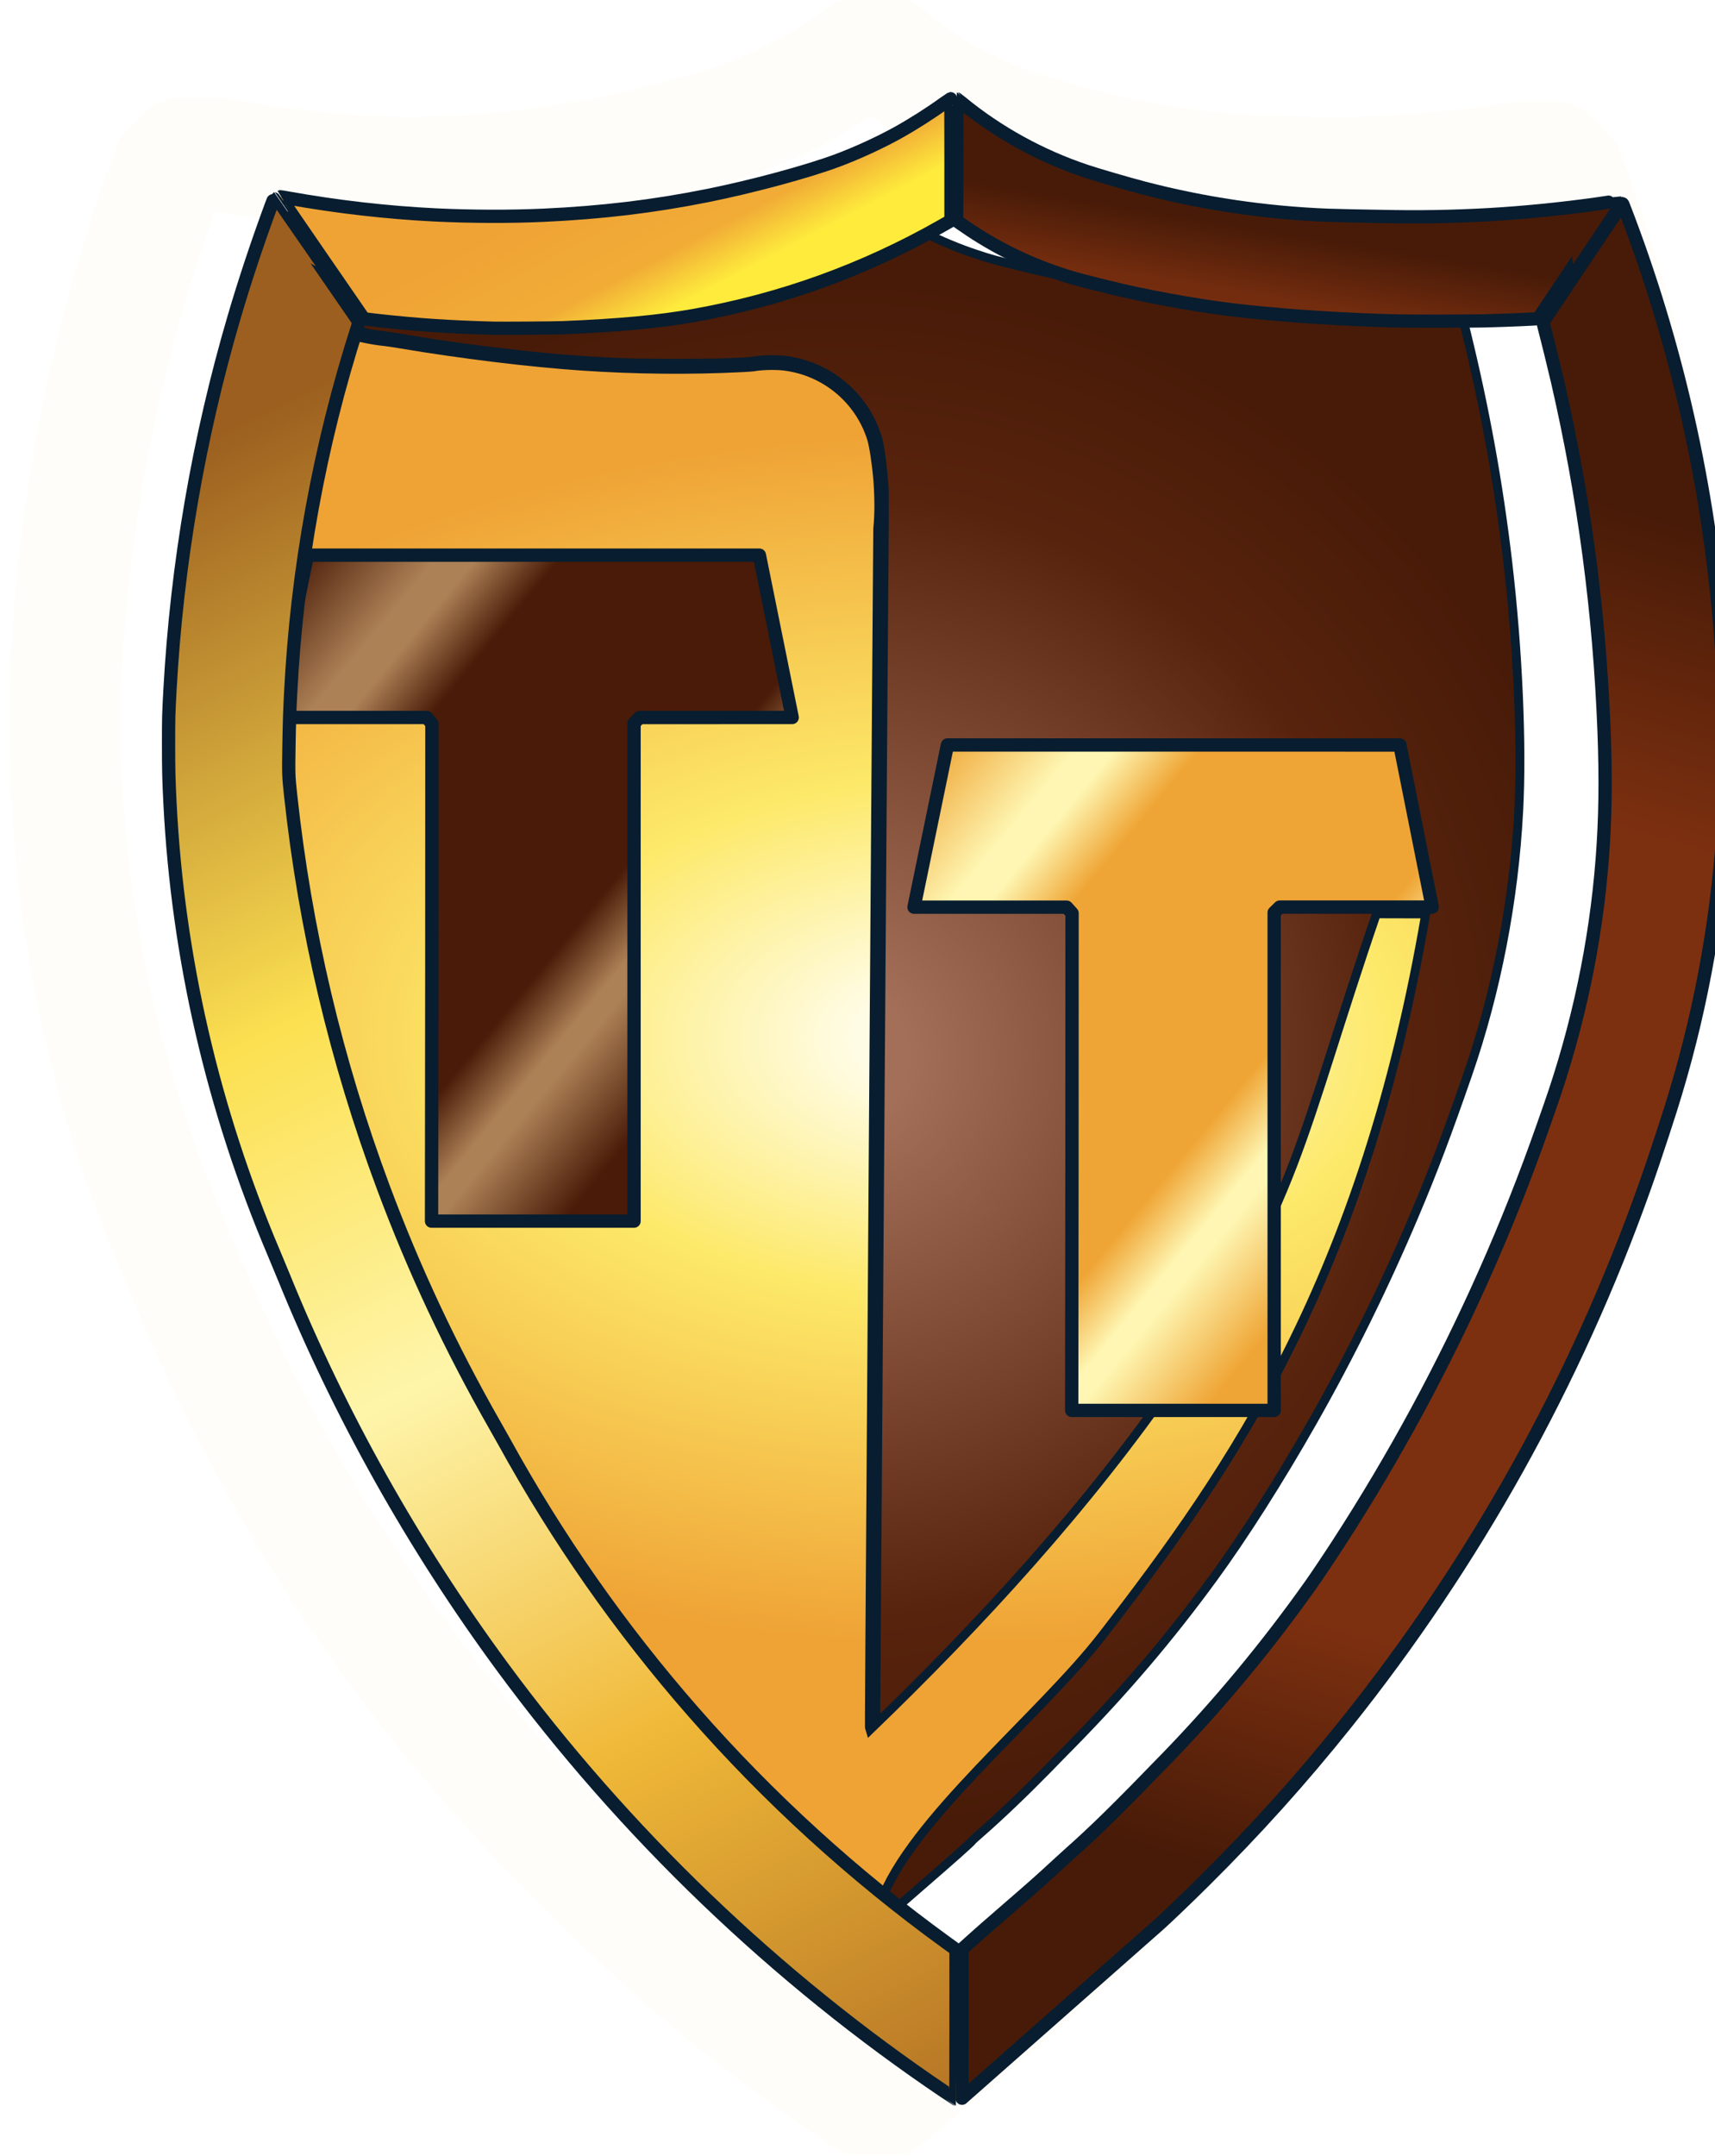 <?xml version="1.0" encoding="UTF-8" standalone="no"?>
<!-- Created with Inkscape (http://www.inkscape.org/) -->

<svg
   width="14.105mm"
   height="17.727mm"
   viewBox="0 0 14.105 17.727"
   version="1.1"
   id="svg5"
   xmlns:xlink="http://www.w3.org/1999/xlink"
   xmlns="http://www.w3.org/2000/svg"
   xmlns:svg="http://www.w3.org/2000/svg">
  <defs
     id="defs2">
    <linearGradient
       id="linearGradient585891">
      <stop
         style="stop-color:#feeb3c;stop-opacity:1"
         offset="0"
         id="stop585885" />
      <stop
         style="stop-color:#f1ac36;stop-opacity:1"
         offset="0.342"
         id="stop585887" />
      <stop
         style="stop-color:#efa335;stop-opacity:1"
         offset="1"
         id="stop585889" />
    </linearGradient>
    <linearGradient
       id="linearGradient539978">
      <stop
         style="stop-color:#762d0f;stop-opacity:1"
         offset="0"
         id="stop539974" />
      <stop
         style="stop-color:#732c0e;stop-opacity:1"
         offset="0.207"
         id="stop561617" />
      <stop
         style="stop-color:#481b08;stop-opacity:1"
         offset="1"
         id="stop539976" />
    </linearGradient>
    <linearGradient
       id="linearGradient444956">
      <stop
         style="stop-color:#481b08;stop-opacity:1"
         offset="0"
         id="stop444946" />
      <stop
         style="stop-color:#481b08;stop-opacity:1"
         offset="0.146"
         id="stop526918" />
      <stop
         style="stop-color:#7d3010;stop-opacity:1"
         offset="0.303"
         id="stop444948" />
      <stop
         style="stop-color:#7d3010;stop-opacity:1"
         offset="0.511"
         id="stop444950" />
      <stop
         style="stop-color:#7d3010;stop-opacity:1"
         offset="0.725"
         id="stop444952" />
      <stop
         style="stop-color:#481b08;stop-opacity:1"
         offset="0.859"
         id="stop511931" />
      <stop
         style="stop-color:#481b08;stop-opacity:1"
         offset="1"
         id="stop444954" />
    </linearGradient>
    <linearGradient
       id="linearGradient385229">
      <stop
         style="stop-color:#9c5f1f;stop-opacity:1"
         offset="0"
         id="stop385225" />
      <stop
         style="stop-color:#fce051;stop-opacity:1"
         offset="0.303"
         id="stop409582" />
      <stop
         style="stop-color:#fef5aa;stop-opacity:1"
         offset="0.511"
         id="stop385231" />
      <stop
         style="stop-color:#f0b838;stop-opacity:1"
         offset="0.736"
         id="stop409516" />
      <stop
         style="stop-color:#b27124;stop-opacity:1"
         offset="1"
         id="stop385227" />
    </linearGradient>
    <linearGradient
       id="linearGradient333170">
      <stop
         style="stop-color:#a46f58;stop-opacity:1"
         offset="0"
         id="stop333160" />
      <stop
         style="stop-color:#a46f58;stop-opacity:1"
         offset="0.071"
         id="stop333162" />
      <stop
         style="stop-color:#58230d;stop-opacity:1"
         offset="0.541"
         id="stop333164" />
      <stop
         style="stop-color:#481b08;stop-opacity:1"
         offset="0.743"
         id="stop333166" />
      <stop
         style="stop-color:#481b08;stop-opacity:1"
         offset="1"
         id="stop333168" />
    </linearGradient>
    <linearGradient
       id="linearGradient272095">
      <stop
         style="stop-color:#fffce6;stop-opacity:1"
         offset="0"
         id="stop272091" />
      <stop
         style="stop-color:#fffce6;stop-opacity:1"
         offset="0.071"
         id="stop321920" />
      <stop
         style="stop-color:#fde969;stop-opacity:1"
         offset="0.318"
         id="stop306960" />
      <stop
         style="stop-color:#efa335;stop-opacity:1"
         offset="0.743"
         id="stop292262" />
      <stop
         style="stop-color:#efa335;stop-opacity:1"
         offset="1"
         id="stop272093" />
    </linearGradient>
    <linearGradient
       id="linearGradient214215">
      <stop
         style="stop-color:#efa535;stop-opacity:1"
         offset="0"
         id="stop214195" />
      <stop
         style="stop-color:#efa535;stop-opacity:1"
         offset="0.082"
         id="stop214197" />
      <stop
         style="stop-color:#fef6b2;stop-opacity:1"
         offset="0.225"
         id="stop214199" />
      <stop
         style="stop-color:#fef6b2;stop-opacity:1"
         offset="0.254"
         id="stop214201" />
      <stop
         style="stop-color:#efa535;stop-opacity:1"
         offset="0.343"
         id="stop214203" />
      <stop
         style="stop-color:#efa535;stop-opacity:1"
         offset="0.512"
         id="stop214205" />
      <stop
         style="stop-color:#efa535;stop-opacity:1"
         offset="0.7"
         id="stop214207" />
      <stop
         style="stop-color:#fef6b2;stop-opacity:1"
         offset="0.795"
         id="stop214209" />
      <stop
         style="stop-color:#fef6b2;stop-opacity:1"
         offset="0.84"
         id="stop214211" />
      <stop
         style="stop-color:#efa535;stop-opacity:1"
         offset="1"
         id="stop214213" />
    </linearGradient>
    <linearGradient
       id="linearGradient119807">
      <stop
         style="stop-color:#491b08;stop-opacity:1"
         offset="0"
         id="stop119803" />
      <stop
         style="stop-color:#491b08;stop-opacity:1"
         offset="0.082"
         id="stop206057" />
      <stop
         style="stop-color:#ad8156;stop-opacity:1"
         offset="0.225"
         id="stop195571" />
      <stop
         style="stop-color:#ad8156;stop-opacity:1"
         offset="0.254"
         id="stop120229" />
      <stop
         style="stop-color:#491b08;stop-opacity:1"
         offset="0.343"
         id="stop180593" />
      <stop
         style="stop-color:#491b08;stop-opacity:1"
         offset="0.512"
         id="stop120937" />
      <stop
         style="stop-color:#491b08;stop-opacity:1"
         offset="0.7"
         id="stop173516" />
      <stop
         style="stop-color:#ad8156;stop-opacity:1"
         offset="0.795"
         id="stop189999" />
      <stop
         style="stop-color:#ad8156;stop-opacity:1"
         offset="0.84"
         id="stop120615" />
      <stop
         style="stop-color:#491b08;stop-opacity:1"
         offset="1"
         id="stop119805" />
    </linearGradient>
    <filter
       style="color-interpolation-filters:sRGB"
       id="filter218021"
       x="0"
       y="0"
       width="1"
       height="1">
      <feTurbulence
         type="turbulence"
         numOctaves="3"
         baseFrequency="0.004 1"
         seed="0"
         result="result0"
         id="feTurbulence218011" />
      <feColorMatrix
         result="result4"
         values="0"
         type="saturate"
         id="feColorMatrix218013" />
      <feComposite
         in="SourceGraphic"
         in2="result4"
         operator="arithmetic"
         k1="0.494"
         k2="0.791"
         k3="0.209"
         result="result2"
         id="feComposite218015"
         k4="0" />
      <feBlend
         result="result5"
         mode="normal"
         in="result2"
         in2="SourceGraphic"
         id="feBlend218017" />
      <feComposite
         in="result5"
         in2="SourceGraphic"
         operator="in"
         result="result3"
         id="feComposite218019" />
    </filter>
    <filter
       style="color-interpolation-filters:sRGB"
       id="filter232302"
       x="0"
       y="0"
       width="1"
       height="1">
      <feTurbulence
         type="fractalNoise"
         numOctaves="3"
         baseFrequency="1"
         seed="0"
         result="result0"
         id="feTurbulence232292" />
      <feColorMatrix
         result="result4"
         values="0"
         type="saturate"
         id="feColorMatrix232294" />
      <feComposite
         in="SourceGraphic"
         in2="result4"
         operator="arithmetic"
         k1="1.25"
         k2="0.5"
         k3="0.5"
         result="result2"
         id="feComposite232296"
         k4="0" />
      <feBlend
         result="result5"
         mode="normal"
         in="result2"
         in2="SourceGraphic"
         id="feBlend232298" />
      <feComposite
         in="result5"
         in2="SourceGraphic"
         operator="in"
         result="result3"
         id="feComposite232300" />
    </filter>
    <filter
       style="color-interpolation-filters:sRGB"
       id="filter218021-3"
       x="0"
       y="0"
       width="1"
       height="1">
      <feTurbulence
         type="turbulence"
         numOctaves="3"
         baseFrequency="0.004 1"
         seed="0"
         result="result0"
         id="feTurbulence218011-0" />
      <feColorMatrix
         result="result4"
         values="0"
         type="saturate"
         id="feColorMatrix218013-2" />
      <feComposite
         in="SourceGraphic"
         in2="result4"
         operator="arithmetic"
         k1="0.494"
         k2="0.791"
         k3="0.209"
         result="result2"
         id="feComposite218015-0"
         k4="0" />
      <feBlend
         result="result5"
         mode="normal"
         in="result2"
         in2="SourceGraphic"
         id="feBlend218017-7" />
      <feComposite
         in="result5"
         in2="SourceGraphic"
         operator="in"
         result="result3"
         id="feComposite218019-4" />
    </filter>
    <linearGradient
       xlink:href="#linearGradient232360-3"
       id="linearGradient232362-7"
       x1="21.1"
       y1="-644.414"
       x2="514.321"
       y2="158.892"
       gradientUnits="userSpaceOnUse"
       gradientTransform="translate(53.393,-43.848)" />
    <linearGradient
       id="linearGradient232360-3">
      <stop
         style="stop-color:#737373;stop-opacity:0.212"
         offset="0"
         id="stop232356-0" />
      <stop
         style="stop-color:#d6d6d6;stop-opacity:0.31"
         offset="0.031"
         id="stop242279-1" />
      <stop
         style="stop-color:#ababab;stop-opacity:0.475"
         offset="0.073"
         id="stop241445-6" />
      <stop
         style="stop-color:#565656;stop-opacity:0.42"
         offset="0.11"
         id="stop238218-7" />
      <stop
         style="stop-color:#ececec;stop-opacity:0.589"
         offset="0.156"
         id="stop237000-5" />
      <stop
         style="stop-color:#ffffff;stop-opacity:0.495"
         offset="0.213"
         id="stop233300-7" />
      <stop
         style="stop-color:#49525b;stop-opacity:0.627"
         offset="0.267"
         id="stop234136-8" />
      <stop
         style="stop-color:#4d5156;stop-opacity:0.63"
         offset="0.312"
         id="stop243049-8" />
      <stop
         style="stop-color:#f6f6f6;stop-opacity:0.468"
         offset="0.363"
         id="stop233234-9" />
      <stop
         style="stop-color:#eff0f1;stop-opacity:0.439;"
         offset="0.411"
         id="stop239308-0" />
      <stop
         style="stop-color:#4b5258;stop-opacity:0.63"
         offset="0.488"
         id="stop239502-7" />
      <stop
         style="stop-color:#4e5156;stop-opacity:0.63"
         offset="0.53"
         id="stop244587-8" />
      <stop
         style="stop-color:#dadde2;stop-opacity:0.361;"
         offset="0.584"
         id="stop233104-0" />
      <stop
         style="stop-color:#c9ccd0;stop-opacity:0.314;"
         offset="0.644"
         id="stop239696-3" />
      <stop
         style="stop-color:#515153;stop-opacity:0.63"
         offset="0.686"
         id="stop245869-1" />
      <stop
         style="stop-color:#525252;stop-opacity:0.63"
         offset="0.738"
         id="stop232590-0" />
      <stop
         style="stop-color:#e0e1e2;stop-opacity:0.063"
         offset="0.796"
         id="stop233558-3" />
      <stop
         style="stop-color:#babcbe;stop-opacity:0.29"
         offset="0.839"
         id="stop239890-6" />
      <stop
         style="stop-color:#181a1c;stop-opacity:0.396"
         offset="0.896"
         id="stop240340-7" />
      <stop
         style="stop-color:#3f4650;stop-opacity:0.438"
         offset="1"
         id="stop232358-3" />
    </linearGradient>
    <linearGradient
       xlink:href="#linearGradient232360-3"
       id="linearGradient266600"
       gradientUnits="userSpaceOnUse"
       gradientTransform="translate(53.393,-43.848)"
       x1="21.1"
       y1="-644.414"
       x2="514.321"
       y2="158.892" />
    <radialGradient
       xlink:href="#linearGradient333170"
       id="radialGradient22506-7-4"
       cx="-2972.32"
       cy="-811.406"
       fx="-2972.32"
       fy="-811.406"
       r="72.927"
       gradientTransform="matrix(0.118,0,-1.3710473e-8,0.118,-294.063,175.482)"
       gradientUnits="userSpaceOnUse" />
    <radialGradient
       xlink:href="#linearGradient272095"
       id="radialGradient21736-9-3"
       cx="-2972.01"
       cy="-810.569"
       fx="-2972.01"
       fy="-810.569"
       r="67.136"
       gradientTransform="matrix(0.17,-3.8063988e-8,1.0261662e-7,0.1,-138.556,160.647)"
       gradientUnits="userSpaceOnUse" />
    <linearGradient
       xlink:href="#linearGradient119807"
       id="linearGradient37213"
       gradientUnits="userSpaceOnUse"
       gradientTransform="matrix(0.011,0,0,0.011,-648.697,67.779)"
       x1="358.188"
       y1="1027.852"
       x2="-39.148"
       y2="699.543" />
    <linearGradient
       xlink:href="#linearGradient214215"
       id="linearGradient37215"
       gradientUnits="userSpaceOnUse"
       gradientTransform="matrix(0.011,0,0,0.011,-643.411,69.344)"
       x1="358.188"
       y1="1027.852"
       x2="-39.148"
       y2="699.543" />
    <linearGradient
       xlink:href="#linearGradient585891"
       id="linearGradient37217"
       gradientUnits="userSpaceOnUse"
       gradientTransform="matrix(0.153,0,0,0.153,-3017.14,-978.223)"
       x1="176.864"
       y1="493.863"
       x2="125.098"
       y2="395.418" />
    <linearGradient
       xlink:href="#linearGradient539978"
       id="linearGradient37219"
       gradientUnits="userSpaceOnUse"
       gradientTransform="matrix(0.153,0,0,0.153,-3017.14,-978.223)"
       x1="595.287"
       y1="500.639"
       x2="605.271"
       y2="439.711" />
    <linearGradient
       xlink:href="#linearGradient444956"
       id="linearGradient37221"
       gradientUnits="userSpaceOnUse"
       gradientTransform="matrix(0.153,0,0,0.153,-3017.14,-978.223)"
       x1="1070.541"
       y1="480.184"
       x2="658.284"
       y2="1890.992" />
    <linearGradient
       xlink:href="#linearGradient385229"
       id="linearGradient37223"
       gradientUnits="userSpaceOnUse"
       gradientTransform="matrix(0.153,0,0,0.153,-3017.14,-978.223)"
       x1="-316.806"
       y1="664.729"
       x2="290.076"
       y2="1888.1" />
    <radialGradient
       xlink:href="#linearGradient333170"
       id="radialGradient22506-7-4-5"
       cx="-2972.32"
       cy="-811.406"
       fx="-2972.32"
       fy="-811.406"
       r="72.927"
       gradientTransform="matrix(0.118,0,-1.3710473e-8,0.118,-0.153,175.56)"
       gradientUnits="userSpaceOnUse" />
    <radialGradient
       xlink:href="#linearGradient272095"
       id="radialGradient21736-9-3-6"
       cx="-2972.01"
       cy="-810.569"
       fx="-2972.01"
       fy="-810.569"
       r="67.136"
       gradientTransform="matrix(0.17,-3.8063988e-8,1.0261662e-7,0.1,155.355,160.726)"
       gradientUnits="userSpaceOnUse" />
    <linearGradient
       xlink:href="#linearGradient119807"
       id="linearGradient48020"
       gradientUnits="userSpaceOnUse"
       gradientTransform="matrix(0.011,0,0,0.011,-354.787,67.857)"
       x1="358.188"
       y1="1027.852"
       x2="-39.148"
       y2="699.543" />
    <linearGradient
       xlink:href="#linearGradient214215"
       id="linearGradient48022"
       gradientUnits="userSpaceOnUse"
       gradientTransform="matrix(0.011,0,0,0.011,-349.5,69.422)"
       x1="358.188"
       y1="1027.852"
       x2="-39.148"
       y2="699.543" />
    <linearGradient
       xlink:href="#linearGradient585891"
       id="linearGradient48024"
       gradientUnits="userSpaceOnUse"
       gradientTransform="matrix(0.153,0,0,0.153,-3017.14,-978.223)"
       x1="176.864"
       y1="493.863"
       x2="125.098"
       y2="395.418" />
    <linearGradient
       xlink:href="#linearGradient539978"
       id="linearGradient48026"
       gradientUnits="userSpaceOnUse"
       gradientTransform="matrix(0.153,0,0,0.153,-3017.14,-978.223)"
       x1="595.287"
       y1="500.639"
       x2="605.271"
       y2="439.711" />
    <linearGradient
       xlink:href="#linearGradient444956"
       id="linearGradient48028"
       gradientUnits="userSpaceOnUse"
       gradientTransform="matrix(0.153,0,0,0.153,-3017.14,-978.223)"
       x1="1070.541"
       y1="480.184"
       x2="658.284"
       y2="1890.992" />
    <linearGradient
       xlink:href="#linearGradient385229"
       id="linearGradient48030"
       gradientUnits="userSpaceOnUse"
       gradientTransform="matrix(0.153,0,0,0.153,-3017.14,-978.223)"
       x1="-316.806"
       y1="664.729"
       x2="290.076"
       y2="1888.1" />
    <radialGradient
       xlink:href="#linearGradient333170"
       id="radialGradient22506-7-4-51"
       cx="-2972.32"
       cy="-811.406"
       fx="-2972.32"
       fy="-811.406"
       r="72.927"
       gradientTransform="matrix(0.118,0,-1.3710473e-8,0.118,-294.063,175.482)"
       gradientUnits="userSpaceOnUse" />
    <radialGradient
       xlink:href="#linearGradient272095"
       id="radialGradient21736-9-3-7"
       cx="-2972.01"
       cy="-810.569"
       fx="-2972.01"
       fy="-810.569"
       r="67.136"
       gradientTransform="matrix(0.17,-3.8063988e-8,1.0261662e-7,0.1,-138.556,160.647)"
       gradientUnits="userSpaceOnUse" />
    <linearGradient
       xlink:href="#linearGradient119807"
       id="linearGradient54184"
       gradientUnits="userSpaceOnUse"
       gradientTransform="matrix(0.011,0,0,0.011,-648.697,67.779)"
       x1="358.188"
       y1="1027.852"
       x2="-39.148"
       y2="699.543" />
    <linearGradient
       xlink:href="#linearGradient214215"
       id="linearGradient54186"
       gradientUnits="userSpaceOnUse"
       gradientTransform="matrix(0.011,0,0,0.011,-643.411,69.344)"
       x1="358.188"
       y1="1027.852"
       x2="-39.148"
       y2="699.543" />
    <linearGradient
       xlink:href="#linearGradient585891"
       id="linearGradient54188"
       gradientUnits="userSpaceOnUse"
       gradientTransform="matrix(0.153,0,0,0.153,-3017.14,-978.223)"
       x1="176.864"
       y1="493.863"
       x2="125.098"
       y2="395.418" />
    <linearGradient
       xlink:href="#linearGradient539978"
       id="linearGradient54190"
       gradientUnits="userSpaceOnUse"
       gradientTransform="matrix(0.153,0,0,0.153,-3017.14,-978.223)"
       x1="595.287"
       y1="500.639"
       x2="605.271"
       y2="439.711" />
    <linearGradient
       xlink:href="#linearGradient444956"
       id="linearGradient54192"
       gradientUnits="userSpaceOnUse"
       gradientTransform="matrix(0.153,0,0,0.153,-3017.14,-978.223)"
       x1="1070.541"
       y1="480.184"
       x2="658.284"
       y2="1890.992" />
    <linearGradient
       xlink:href="#linearGradient385229"
       id="linearGradient54194"
       gradientUnits="userSpaceOnUse"
       gradientTransform="matrix(0.153,0,0,0.153,-3017.14,-978.223)"
       x1="-316.806"
       y1="664.729"
       x2="290.076"
       y2="1888.1" />
  </defs>
  <g
     id="layer1"
     style="display:inline"
     transform="translate(662.218,-1.294)">
    <g
       id="g47684-7"
       style="display:inline"
       transform="matrix(0.996,0,0,0.996,-13.144,-69.436)">
      <path
         id="path14703-9-1-9-0"
         style="fill:#fffdf9;fill-opacity:1;stroke:#fffdf9;stroke-width:0.6;stroke-linecap:round;stroke-linejoin:round;stroke-miterlimit:4;stroke-dasharray:none;stroke-opacity:1;paint-order:stroke fill markers"
         d="m -644.492,71.307 v 0 l -0.162,-8.8e-4 -0.05,0.038 c -0.257,0.191 -0.557,0.35 -0.861,0.466 -0.133,0.051 -0.316,0.107 -0.544,0.169 -0.399,0.107 -0.791,0.184 -1.193,0.234 -0.336,0.042 -0.793,0.071 -1.045,0.066 -0.461,-0.009 -0.978,-0.06 -1.448,-0.144 l -0.083,-0.015 h -0.165 -0.165 l -0.01,0.01 c -0.01,0.01 -0.011,0.01 -0.028,0.01 h -0.018 l -0.082,0.082 -0.082,0.082 -0.03,0.08 c -0.36,0.971 -0.611,1.994 -0.74,3.015 -0.049,0.384 -0.076,0.706 -0.097,1.141 -0.01,0.106 -0.01,0.724 0,0.864 0.023,0.621 0.082,1.15 0.195,1.735 0.14,0.73 0.377,1.503 0.666,2.181 0.021,0.048 0.055,0.129 0.075,0.181 0.021,0.051 0.048,0.117 0.06,0.147 0.729,1.742 1.768,3.315 3.083,4.668 0.114,0.117 0.434,0.436 0.529,0.526 0.631,0.603 1.26,1.11 2.006,1.616 v -2.2e-4 l 0.064,0.043 0.338,8.6e-4 c 0,0 0.598,-0.496 0.878,-0.743 0.456,-0.402 0.856,-0.755 0.888,-0.786 0.232,-0.218 0.568,-0.554 0.786,-0.784 1.413,-1.491 2.509,-3.247 3.228,-5.171 0.129,-0.345 0.287,-0.82 0.374,-1.123 0.203,-0.71 0.327,-1.444 0.366,-2.181 0.011,-0.21 0.012,-0.257 0.012,-0.686 v -0.517 c 0,-0.104 -0.014,-0.283 -0.018,-0.338 0,-0.02 -0.01,-0.078 -0.01,-0.129 -0.082,-1.249 -0.351,-2.479 -0.8,-3.651 l -0.018,-0.047 -0.084,-0.084 -0.084,-0.084 h -0.014 c -0.012,0 -0.015,-0.001 -0.025,-0.012 l -0.012,-0.012 h -0.163 -0.163 l -0.068,0.01 c -0.33,0.05 -0.686,0.086 -1.012,0.104 -0.24,0.013 -0.414,0.017 -0.548,0.013 -0.058,-0.002 -0.177,-0.004 -0.265,-0.006 -0.202,-0.004 -0.327,-0.01 -0.493,-0.024 -0.512,-0.044 -0.974,-0.132 -1.486,-0.285 -0.183,-0.054 -0.24,-0.073 -0.347,-0.115 -0.548,-0.208 -0.914,-0.546 -0.914,-0.546 0,0 -0.162,0.002 -0.221,8.8e-4 z m -0.01,0.312 0.053,0.002 c 8e-4,0 0.016,0.012 0.035,0.027 0.303,0.249 0.658,0.445 1.036,0.571 0.097,0.032 0.352,0.107 0.482,0.141 0.494,0.128 1.002,0.203 1.517,0.224 0.076,0.003 0.275,0.007 0.554,0.012 0.581,0.009 1.209,-0.033 1.772,-0.12 0.037,-0.006 0.068,-0.01 0.069,-0.01 0.047,0.022 0,0 0.044,0.023 v -10e-4 c 0,0.003 0.012,0.026 0.049,0.124 0.431,1.145 0.691,2.349 0.773,3.587 0,0.05 0.01,0.118 0.01,0.153 0.016,0.229 0.021,0.38 0.021,0.667 0,0.256 0,0.332 -0.012,0.523 -0.042,0.785 -0.177,1.56 -0.402,2.307 -0.035,0.118 -0.039,0.13 -0.107,0.338 -0.056,0.172 -0.102,0.308 -0.154,0.453 -0.65,1.825 -1.644,3.516 -2.923,4.971 -0.298,0.339 -0.65,0.704 -0.965,1.002 -0.125,0.118 -0.012,0.018 -0.951,0.846 -0.436,0.384 -0.796,0.702 -0.801,0.706 l -0.01,0.008 -0.051,0.008 c 0,0 -0.171,-0.114 -0.246,-0.167 -0.917,-0.637 -1.766,-1.38 -2.518,-2.204 -0.779,-0.854 -1.455,-1.793 -2.019,-2.805 -0.288,-0.517 -0.558,-1.079 -0.779,-1.621 -0.023,-0.057 -0.062,-0.151 -0.087,-0.209 -0.505,-1.19 -0.796,-2.449 -0.86,-3.725 -0.01,-0.195 -0.012,-0.271 -0.012,-0.488 0,-0.221 7e-4,-0.245 0.012,-0.45 0.058,-1.04 0.237,-2.083 0.531,-3.084 0.087,-0.297 0.193,-0.615 0.308,-0.927 0.011,-0.03 0.021,-0.054 0.022,-0.054 l 0.051,-0.017 c 0,-5.2e-4 0.032,0.004 0.068,0.011 0.403,0.072 0.818,0.12 1.218,0.14 0.29,0.014 0.621,0.015 0.892,0.003 0.487,-0.022 0.912,-0.073 1.361,-0.163 0.37,-0.074 0.831,-0.199 1.08,-0.292 0.309,-0.116 0.619,-0.282 0.878,-0.471 0.029,-0.021 0.053,-0.038 0.056,-0.039 z" />
      <path
         style="fill:url(#radialGradient22506-7-4-51);fill-opacity:1;stroke:#081d2f;stroke-width:0.073;stroke-linecap:round;stroke-linejoin:round;stroke-miterlimit:4;stroke-dasharray:none;stroke-opacity:1;paint-order:normal"
         d="m -644.394,86.86 c 0,-0.005 -0.015,-0.089 -0.015,-0.089 l -0.041,-1.282 v -0.188 c 9e-4,-0.103 0.017,-2.377 0.036,-5.053 0.019,-2.676 0.035,-4.882 0.036,-4.903 0,-0.056 0,-0.222 0,-0.287 -0.01,-0.148 -0.031,-0.333 -0.052,-0.413 -0.015,-0.058 -0.05,-0.141 -0.084,-0.201 -0.131,-0.229 -0.353,-0.39 -0.609,-0.443 -0.065,-0.014 -0.107,-0.018 -0.182,-0.018 -0.067,-1.5e-4 -0.1,0.002 -0.157,0.012 -0.025,0.004 -0.069,0.007 -0.244,0.014 -0.118,0.005 -0.663,0.005 -0.785,0 -0.322,-0.013 -0.577,-0.032 -0.845,-0.061 -0.403,-0.045 -0.623,-0.074 -0.974,-0.132 -0.089,-0.015 -0.189,-0.03 -0.223,-0.034 -0.217,-0.027 -0.439,-0.1 -0.632,-0.209 -0.04,-0.023 -0.111,-0.066 -0.111,-0.069 0,-9.4e-4 0.033,0.002 0.074,0.006 0.251,0.028 0.527,0.046 0.818,0.056 0.132,0.004 0.485,0.004 0.616,0 0.408,-0.013 0.79,-0.045 1.055,-0.088 0.756,-0.122 1.504,-0.386 2.166,-0.766 0.037,-0.021 0.068,-0.038 0.07,-0.038 0,0 0.02,0.012 0.04,0.026 0.253,0.178 0.526,0.316 0.815,0.412 0.11,0.037 0.161,0.051 0.331,0.093 0.475,0.119 0.898,0.192 1.368,0.237 0.722,0.069 1.504,0.087 2.213,0.052 0.036,-0.002 0.067,-0.003 0.068,-0.002 0,0.002 0.033,0.119 0.065,0.25 0.157,0.638 0.271,1.265 0.347,1.915 0.085,0.729 0.119,1.511 0.09,2.054 -0.039,0.74 -0.185,1.493 -0.421,2.173 -0.167,0.482 -0.284,0.793 -0.44,1.161 -0.243,0.576 -0.535,1.169 -0.843,1.71 -0.274,0.482 -0.569,0.945 -0.819,1.287 -0.359,0.491 -0.727,0.924 -1.173,1.378 -0.042,0.042 -0.126,0.128 -0.187,0.191 -0.195,0.199 -0.397,0.393 -0.575,0.548 -0.03,0.026 -0.055,0.049 -0.056,0.051 0,0.008 -0.184,0.17 -0.414,0.369 -0.144,0.125 -0.276,0.24 -0.321,0.281 0,0.004 -0.01,0.005 -0.01,0.002 z"
         id="path14705-1-9-2" />
      <path
         style="fill:url(#radialGradient21736-9-3-7);fill-opacity:1;stroke:#081d2f;stroke-width:0.073;stroke-linecap:round;stroke-miterlimit:4;stroke-dasharray:none;stroke-opacity:1"
         d="m -644.502,86.851 c -0.751,-0.542 -1.467,-1.193 -2.086,-1.898 -0.596,-0.68 -1.127,-1.435 -1.557,-2.217 -0.022,-0.041 -0.062,-0.11 -0.087,-0.155 -0.614,-1.074 -1.072,-2.214 -1.369,-3.41 -0.151,-0.609 -0.254,-1.196 -0.323,-1.848 l -0.01,-0.087 V 77.039 c 0,-0.198 0,-0.285 0.012,-0.461 0.041,-0.861 0.178,-1.723 0.406,-2.556 0.059,-0.215 0.15,-0.517 0.155,-0.515 0,5.1e-4 0.024,0.015 0.05,0.033 0.245,0.163 0.529,0.266 0.821,0.296 0.016,0.002 0.072,0.01 0.124,0.019 0.484,0.082 1.063,0.153 1.494,0.182 0.439,0.03 0.893,0.034 1.31,0.013 0.049,-0.002 0.095,-0.006 0.104,-0.007 0.061,-0.012 0.176,-0.015 0.247,-0.007 0.339,0.039 0.623,0.272 0.726,0.596 0.018,0.057 0.041,0.205 0.052,0.338 0.011,0.131 0.013,0.287 0,0.409 0,0.021 -0.018,2.32 -0.037,5.107 -0.031,4.482 -0.034,4.805 -0.031,4.812 0.919,-0.885 1.806,-1.854 2.527,-2.898 1.011,-1.465 1.018,-1.967 1.659,-3.842 l 0.407,9.8e-4 c -0.514,3.014 -1.599,4.573 -2.672,5.959 -0.516,0.666 -1.59,1.525 -1.831,2.205 -0.014,0.043 -0.036,0.126 -0.039,0.151 v 0.015 c 0,0 -0.024,-0.016 -0.051,-0.035 z"
         id="path14719-9-5-6" />
      <path
         style="display:inline;fill:url(#linearGradient54184);fill-opacity:1;stroke:#081d2f;stroke-width:0.11;stroke-linecap:round;stroke-linejoin:round;stroke-miterlimit:4;stroke-dasharray:none;stroke-opacity:1"
         d="m -648.115,79.041 8e-4,-2.053 -0.043,-0.051 h -1.26 l 0.275,-1.34 h 3.732 l 0.271,1.34 -1.26,7.3e-4 -0.046,0.047 v 2.055 2.055 h -0.836 -0.836 z"
         id="path119161-62-4-4-4-3-7-8" />
      <path
         style="display:inline;fill:url(#linearGradient54186);fill-opacity:1;stroke:#081d2f;stroke-width:0.11;stroke-linecap:round;stroke-linejoin:round;stroke-miterlimit:4;stroke-dasharray:none;stroke-opacity:1;paint-order:normal"
         d="m -642.829,80.606 8e-4,-2.053 -0.045,-0.05 h -1.26 l 0.276,-1.339 3.736,3.7e-4 0.267,1.338 h -1.259 l -0.046,0.045 v 2.055 2.055 h -0.836 -0.836 z"
         id="path119161-6-4-0-1-7-6-9-25" />
      <g
         id="g33017-7-6-1"
         transform="matrix(0.073,0,0,0.073,-427.764,139.411)"
         style="stroke:#081d2f;stroke-width:1.5;stroke-linecap:round;stroke-linejoin:round;stroke-miterlimit:4;stroke-dasharray:none;stroke-opacity:1;paint-order:stroke fill markers">
        <path
           style="display:inline;fill:url(#linearGradient54188);fill-opacity:1;stroke:#081d2f;stroke-width:1.5;stroke-linecap:round;stroke-linejoin:round;stroke-miterlimit:4;stroke-dasharray:none;stroke-opacity:1;paint-order:stroke fill markers"
           d="m -3011.675,-899.832 c -4.869,-0.134 -8.34,-0.365 -12.771,-0.85 -0.935,-0.102 -1.718,-0.203 -1.741,-0.224 -0.097,-0.092 -9.515,-13.779 -9.489,-13.79 0.016,-0.007 0.436,0.061 0.934,0.15 5.507,0.988 11.175,1.638 16.631,1.906 3.957,0.194 8.48,0.209 12.184,0.04 6.649,-0.304 12.456,-1 18.591,-2.227 5.061,-1.013 11.348,-2.712 14.75,-3.987 2.243,-0.841 4.81,-2.023 6.814,-3.138 1.701,-0.947 3.722,-2.232 5.181,-3.296 0.39,-0.284 0.731,-0.525 0.759,-0.536 0.04,-0.015 0.051,1.378 0.051,6.884 v 6.904 l -1.063,0.604 c -8.778,4.991 -18.148,8.375 -28.043,10.128 -3.927,0.695 -8.457,1.118 -14.794,1.379 -0.968,0.04 -7.022,0.081 -7.995,0.054 z"
           id="path119153-7-2-6-8-2-0-5" />
        <path
           style="display:inline;fill:url(#linearGradient54190);fill-opacity:1;stroke:#081d2f;stroke-width:1.5;stroke-linecap:round;stroke-linejoin:round;stroke-miterlimit:4;stroke-dasharray:none;stroke-opacity:1;paint-order:stroke fill markers"
           d="m -2909.06,-900.644 c -5.965,-0.14 -11.954,-0.515 -17.366,-1.088 -4.279,-0.453 -9.493,-1.341 -14.148,-2.411 -1.412,-0.324 -4.424,-1.081 -5.202,-1.306 -4.257,-1.234 -8.212,-3.062 -11.82,-5.461 -0.367,-0.244 -0.864,-0.583 -1.103,-0.753 l -0.435,-0.309 v -6.892 c 0,-3.79 0.01,-6.892 0.019,-6.892 0.011,0 0.225,0.169 0.476,0.375 4.142,3.406 8.995,6.082 14.147,7.8 1.328,0.443 4.808,1.457 6.59,1.921 6.742,1.753 13.692,2.779 20.724,3.059 1.044,0.042 3.753,0.099 7.57,0.159 3.901,0.062 8.261,-0.053 12.184,-0.322 3.939,-0.269 8.389,-0.756 12.019,-1.313 0.51,-0.078 0.932,-0.138 0.938,-0.132 0.01,0.01 -8.844,13.236 -8.893,13.285 -0.052,0.052 -3.275,0.19 -6.148,0.265 -1.326,0.034 -8.246,0.044 -9.553,0.013 z"
           id="path119151-7-1-7-5-4-8-0" />
        <path
           style="display:inline;fill:url(#linearGradient54192);fill-opacity:1;stroke:#081d2f;stroke-width:1.5;stroke-linecap:round;stroke-linejoin:round;stroke-miterlimit:4;stroke-dasharray:none;stroke-opacity:1;paint-order:stroke fill markers"
           d="m -2958.526,-708.087 v -8.424 l 0.779,-0.704 c 1.164,-1.051 1.939,-1.731 4.301,-3.776 3.014,-2.609 3.933,-3.424 5.586,-4.958 0.445,-0.413 1.137,-1.042 1.537,-1.398 2.969,-2.641 5.385,-5.015 10.971,-10.779 5.895,-6.082 11.339,-12.642 16.299,-19.64 0.647,-0.913 2.079,-3.05 3.118,-4.655 6.31,-9.745 11.825,-19.929 16.541,-30.547 2.423,-5.454 4.616,-10.984 6.573,-16.571 0.222,-0.635 0.564,-1.609 0.76,-2.166 3.209,-9.113 5.218,-18.61 5.951,-28.133 0.349,-4.529 0.411,-8.955 0.202,-14.431 -0.512,-13.417 -2.257,-26.529 -5.266,-39.569 -0.342,-1.481 -1.159,-4.796 -1.474,-5.975 -0.101,-0.378 -0.17,-0.709 -0.154,-0.736 0.087,-0.146 8.899,-13.294 8.941,-13.34 0.056,-0.061 0.037,-0.106 0.711,1.685 5.886,15.635 9.431,32.081 10.561,48.988 0.045,0.679 0.109,1.617 0.142,2.085 0.218,3.129 0.282,5.196 0.282,9.108 0,3.497 -0.023,4.534 -0.163,7.145 -0.573,10.716 -2.415,21.305 -5.484,31.513 -0.484,1.612 -0.536,1.774 -1.46,4.615 -0.766,2.353 -1.394,4.204 -2.102,6.193 -7.789,21.882 -19.206,42.362 -33.734,60.517 -5.069,6.334 -10.184,12.021 -16.04,17.831 -1.798,1.784 -4.21,4.097 -5.115,4.904 -0.211,0.189 -5.257,4.639 -11.213,9.889 -5.955,5.25 -10.878,9.592 -10.94,9.649 l -0.111,0.103 z"
           id="path119147-1-1-6-0-4-5-7" />
        <path
           style="display:inline;fill:url(#linearGradient54194);fill-opacity:1;stroke:#081d2f;stroke-width:1.5;stroke-linecap:round;stroke-linejoin:round;stroke-miterlimit:4;stroke-dasharray:none;stroke-opacity:1;paint-order:stroke fill markers"
           d="m -2960.391,-700.331 c -19.186,-12.918 -36.33,-29.366 -50.117,-48.084 -10.02,-13.604 -18.389,-28.515 -24.683,-43.981 -0.317,-0.779 -0.851,-2.063 -1.186,-2.854 -6.898,-16.259 -10.867,-33.45 -11.747,-50.883 -0.135,-2.668 -0.16,-3.704 -0.162,-6.659 0,-3.021 0.01,-3.349 0.162,-6.153 0.786,-14.208 3.238,-28.452 7.249,-42.119 1.19,-4.053 2.632,-8.395 4.207,-12.66 0.15,-0.406 0.284,-0.738 0.297,-0.738 0.019,4.6e-4 9.499,13.719 9.606,13.901 0.015,0.026 -0.054,0.302 -0.153,0.612 -4.294,13.36 -6.864,27.466 -7.564,41.509 -0.108,2.164 -0.142,3.276 -0.187,6.011 -0.049,2.995 -0.04,3.265 0.184,5.343 1.641,15.244 5.157,30.119 10.505,44.446 3.47,9.294 7.592,18.084 12.588,26.838 0.394,0.69 0.877,1.546 1.073,1.903 6.056,10.992 13.145,21.117 21.37,30.519 8.511,9.729 18.179,18.545 28.653,26.127 l 1.083,0.784 v 8.455 c 0,4.65 -0.01,8.455 -0.014,8.455 -0.01,0 -0.531,-0.349 -1.164,-0.775 z"
           id="path384919-1-7-1-9-1-0-0" />
      </g>
    </g>
  </g>
  <g
     id="layer3"
     style="display:none"
     transform="translate(662.218,-1.294)">
    <g
       id="g47684">
      <path
         id="path14703-9-1-9"
         style="fill:#fffdf9;fill-opacity:1;stroke:#fffdf9;stroke-width:0.6;stroke-linecap:round;stroke-linejoin:round;stroke-miterlimit:4;stroke-dasharray:none;stroke-opacity:1;paint-order:stroke fill markers"
         d="m -644.492,71.307 v 0 l -0.162,-8.8e-4 -0.05,0.038 c -0.257,0.191 -0.557,0.35 -0.861,0.466 -0.133,0.051 -0.316,0.107 -0.544,0.169 -0.399,0.107 -0.791,0.184 -1.193,0.234 -0.336,0.042 -0.793,0.071 -1.045,0.066 -0.461,-0.009 -0.978,-0.06 -1.448,-0.144 l -0.083,-0.015 h -0.165 -0.165 l -0.01,0.01 c -0.01,0.01 -0.011,0.01 -0.028,0.01 h -0.018 l -0.082,0.082 -0.082,0.082 -0.03,0.08 c -0.36,0.971 -0.611,1.994 -0.74,3.015 -0.049,0.384 -0.076,0.706 -0.097,1.141 -0.01,0.106 -0.01,0.724 0,0.864 0.023,0.621 0.082,1.15 0.195,1.735 0.14,0.73 0.377,1.503 0.666,2.181 0.021,0.048 0.055,0.129 0.075,0.181 0.021,0.051 0.048,0.117 0.06,0.147 0.729,1.742 1.768,3.315 3.083,4.668 0.114,0.117 0.434,0.436 0.529,0.526 0.631,0.603 1.26,1.11 2.006,1.616 v -2.2e-4 l 0.064,0.043 0.338,8.6e-4 c 0,0 0.598,-0.496 0.878,-0.743 0.456,-0.402 0.856,-0.755 0.888,-0.786 0.232,-0.218 0.568,-0.554 0.786,-0.784 1.413,-1.491 2.509,-3.247 3.228,-5.171 0.129,-0.345 0.287,-0.82 0.374,-1.123 0.203,-0.71 0.327,-1.444 0.366,-2.181 0.011,-0.21 0.012,-0.257 0.012,-0.686 v -0.517 c 0,-0.104 -0.014,-0.283 -0.018,-0.338 0,-0.02 -0.01,-0.078 -0.01,-0.129 -0.082,-1.249 -0.351,-2.479 -0.8,-3.651 l -0.018,-0.047 -0.084,-0.084 -0.084,-0.084 h -0.014 c -0.012,0 -0.015,-0.001 -0.025,-0.012 l -0.012,-0.012 h -0.163 -0.163 l -0.068,0.01 c -0.33,0.05 -0.686,0.086 -1.012,0.104 -0.24,0.013 -0.414,0.017 -0.548,0.013 -0.058,-0.002 -0.177,-0.004 -0.265,-0.006 -0.202,-0.004 -0.327,-0.01 -0.493,-0.024 -0.512,-0.044 -0.974,-0.132 -1.486,-0.285 -0.183,-0.054 -0.24,-0.073 -0.347,-0.115 -0.548,-0.208 -0.914,-0.546 -0.914,-0.546 0,0 -0.162,0.002 -0.221,8.8e-4 z m -0.01,0.312 0.053,0.002 c 8e-4,0 0.016,0.012 0.035,0.027 0.303,0.249 0.658,0.445 1.036,0.571 0.097,0.032 0.352,0.107 0.482,0.141 0.494,0.128 1.002,0.203 1.517,0.224 0.076,0.003 0.275,0.007 0.554,0.012 0.581,0.009 1.209,-0.033 1.772,-0.12 0.037,-0.006 0.068,-0.01 0.069,-0.01 0.047,0.022 0,0 0.044,0.023 v -10e-4 c 0,0.003 0.012,0.026 0.049,0.124 0.431,1.145 0.691,2.349 0.773,3.587 0,0.05 0.01,0.118 0.01,0.153 0.016,0.229 0.021,0.38 0.021,0.667 0,0.256 0,0.332 -0.012,0.523 -0.042,0.785 -0.177,1.56 -0.402,2.307 -0.035,0.118 -0.039,0.13 -0.107,0.338 -0.056,0.172 -0.102,0.308 -0.154,0.453 -0.65,1.825 -1.644,3.516 -2.923,4.971 -0.298,0.339 -0.65,0.704 -0.965,1.002 -0.125,0.118 -0.012,0.018 -0.951,0.846 -0.436,0.384 -0.796,0.702 -0.801,0.706 l -0.01,0.008 -0.051,0.008 c 0,0 -0.171,-0.114 -0.246,-0.167 -0.917,-0.637 -1.766,-1.38 -2.518,-2.204 -0.779,-0.854 -1.455,-1.793 -2.019,-2.805 -0.288,-0.517 -0.558,-1.079 -0.779,-1.621 -0.023,-0.057 -0.062,-0.151 -0.087,-0.209 -0.505,-1.19 -0.796,-2.449 -0.86,-3.725 -0.01,-0.195 -0.012,-0.271 -0.012,-0.488 0,-0.221 7e-4,-0.245 0.012,-0.45 0.058,-1.04 0.237,-2.083 0.531,-3.084 0.087,-0.297 0.193,-0.615 0.308,-0.927 0.011,-0.03 0.021,-0.054 0.022,-0.054 l 0.051,-0.017 c 0,-5.2e-4 0.032,0.004 0.068,0.011 0.403,0.072 0.818,0.12 1.218,0.14 0.29,0.014 0.621,0.015 0.892,0.003 0.487,-0.022 0.912,-0.073 1.361,-0.163 0.37,-0.074 0.831,-0.199 1.08,-0.292 0.309,-0.116 0.619,-0.282 0.878,-0.471 0.029,-0.021 0.053,-0.038 0.056,-0.039 z" />
      <path
         style="fill:url(#radialGradient22506-7-4);fill-opacity:1;stroke:#081d2f;stroke-width:0.073;stroke-linecap:round;stroke-linejoin:round;stroke-miterlimit:4;stroke-dasharray:none;stroke-opacity:1;paint-order:normal"
         d="m -644.394,86.86 c 0,-0.005 -0.015,-0.089 -0.015,-0.089 l -0.041,-1.282 v -0.188 c 9e-4,-0.103 0.017,-2.377 0.036,-5.053 0.019,-2.676 0.035,-4.882 0.036,-4.903 0,-0.056 0,-0.222 0,-0.287 -0.01,-0.148 -0.031,-0.333 -0.052,-0.413 -0.015,-0.058 -0.05,-0.141 -0.084,-0.201 -0.131,-0.229 -0.353,-0.39 -0.609,-0.443 -0.065,-0.014 -0.107,-0.018 -0.182,-0.018 -0.067,-1.5e-4 -0.1,0.002 -0.157,0.012 -0.025,0.004 -0.069,0.007 -0.244,0.014 -0.118,0.005 -0.663,0.005 -0.785,0 -0.322,-0.013 -0.577,-0.032 -0.845,-0.061 -0.403,-0.045 -0.623,-0.074 -0.974,-0.132 -0.089,-0.015 -0.189,-0.03 -0.223,-0.034 -0.217,-0.027 -0.439,-0.1 -0.632,-0.209 -0.04,-0.023 -0.111,-0.066 -0.111,-0.069 0,-9.4e-4 0.033,0.002 0.074,0.006 0.251,0.028 0.527,0.046 0.818,0.056 0.132,0.004 0.485,0.004 0.616,0 0.408,-0.013 0.79,-0.045 1.055,-0.088 0.756,-0.122 1.504,-0.386 2.166,-0.766 0.037,-0.021 0.068,-0.038 0.07,-0.038 0,0 0.02,0.012 0.04,0.026 0.253,0.178 0.526,0.316 0.815,0.412 0.11,0.037 0.161,0.051 0.331,0.093 0.475,0.119 0.898,0.192 1.368,0.237 0.722,0.069 1.504,0.087 2.213,0.052 0.036,-0.002 0.067,-0.003 0.068,-0.002 0,0.002 0.033,0.119 0.065,0.25 0.157,0.638 0.271,1.265 0.347,1.915 0.085,0.729 0.119,1.511 0.09,2.054 -0.039,0.74 -0.185,1.493 -0.421,2.173 -0.167,0.482 -0.284,0.793 -0.44,1.161 -0.243,0.576 -0.535,1.169 -0.843,1.71 -0.274,0.482 -0.569,0.945 -0.819,1.287 -0.359,0.491 -0.727,0.924 -1.173,1.378 -0.042,0.042 -0.126,0.128 -0.187,0.191 -0.195,0.199 -0.397,0.393 -0.575,0.548 -0.03,0.026 -0.055,0.049 -0.056,0.051 0,0.008 -0.184,0.17 -0.414,0.369 -0.144,0.125 -0.276,0.24 -0.321,0.281 0,0.004 -0.01,0.005 -0.01,0.002 z"
         id="path14705-1-9" />
      <path
         style="fill:url(#radialGradient21736-9-3);fill-opacity:1;stroke:#081d2f;stroke-width:0.073;stroke-linecap:round;stroke-miterlimit:4;stroke-dasharray:none;stroke-opacity:1"
         d="m -644.502,86.851 c -0.751,-0.542 -1.467,-1.193 -2.086,-1.898 -0.596,-0.68 -1.127,-1.435 -1.557,-2.217 -0.022,-0.041 -0.062,-0.11 -0.087,-0.155 -0.614,-1.074 -1.072,-2.214 -1.369,-3.41 -0.151,-0.609 -0.254,-1.196 -0.323,-1.848 l -0.01,-0.087 V 77.039 c 0,-0.198 0,-0.285 0.012,-0.461 0.041,-0.861 0.178,-1.723 0.406,-2.556 0.059,-0.215 0.15,-0.517 0.155,-0.515 0,5.1e-4 0.024,0.015 0.05,0.033 0.245,0.163 0.529,0.266 0.821,0.296 0.016,0.002 0.072,0.01 0.124,0.019 0.484,0.082 1.063,0.153 1.494,0.182 0.439,0.03 0.893,0.034 1.31,0.013 0.049,-0.002 0.095,-0.006 0.104,-0.007 0.061,-0.012 0.176,-0.015 0.247,-0.007 0.339,0.039 0.623,0.272 0.726,0.596 0.018,0.057 0.041,0.205 0.052,0.338 0.011,0.131 0.013,0.287 0,0.409 0,0.021 -0.018,2.32 -0.037,5.107 -0.031,4.482 -0.034,4.805 -0.031,4.812 0.919,-0.885 1.806,-1.854 2.527,-2.898 1.011,-1.465 1.018,-1.967 1.659,-3.842 l 0.407,9.8e-4 c -0.514,3.014 -1.599,4.573 -2.672,5.959 -0.516,0.666 -1.59,1.525 -1.831,2.205 -0.014,0.043 -0.036,0.126 -0.039,0.151 v 0.015 c 0,0 -0.024,-0.016 -0.051,-0.035 z"
         id="path14719-9-5" />
      <path
         style="display:inline;fill:url(#linearGradient37213);fill-opacity:1;stroke:#081d2f;stroke-width:0.11;stroke-linecap:round;stroke-linejoin:round;stroke-miterlimit:4;stroke-dasharray:none;stroke-opacity:1"
         d="m -648.115,79.041 8e-4,-2.053 -0.043,-0.051 h -1.26 l 0.275,-1.34 h 3.732 l 0.271,1.34 -1.26,7.3e-4 -0.046,0.047 v 2.055 2.055 h -0.836 -0.836 z"
         id="path119161-62-4-4-4-3-7" />
      <path
         style="display:inline;fill:url(#linearGradient37215);fill-opacity:1;stroke:#081d2f;stroke-width:0.11;stroke-linecap:round;stroke-linejoin:round;stroke-miterlimit:4;stroke-dasharray:none;stroke-opacity:1;paint-order:normal"
         d="m -642.829,80.606 8e-4,-2.053 -0.045,-0.05 h -1.26 l 0.276,-1.339 3.736,3.7e-4 0.267,1.338 h -1.259 l -0.046,0.045 v 2.055 2.055 h -0.836 -0.836 z"
         id="path119161-6-4-0-1-7-6-9" />
      <g
         id="g33017-7-6"
         transform="matrix(0.073,0,0,0.073,-427.764,139.411)"
         style="stroke:#081d2f;stroke-width:1.5;stroke-linecap:round;stroke-linejoin:round;stroke-miterlimit:4;stroke-dasharray:none;stroke-opacity:1;paint-order:stroke fill markers">
        <path
           style="display:inline;fill:url(#linearGradient37217);fill-opacity:1;stroke:#081d2f;stroke-width:1.5;stroke-linecap:round;stroke-linejoin:round;stroke-miterlimit:4;stroke-dasharray:none;stroke-opacity:1;paint-order:stroke fill markers"
           d="m -3011.675,-899.832 c -4.869,-0.134 -8.34,-0.365 -12.771,-0.85 -0.935,-0.102 -1.718,-0.203 -1.741,-0.224 -0.097,-0.092 -9.515,-13.779 -9.489,-13.79 0.016,-0.007 0.436,0.061 0.934,0.15 5.507,0.988 11.175,1.638 16.631,1.906 3.957,0.194 8.48,0.209 12.184,0.04 6.649,-0.304 12.456,-1 18.591,-2.227 5.061,-1.013 11.348,-2.712 14.75,-3.987 2.243,-0.841 4.81,-2.023 6.814,-3.138 1.701,-0.947 3.722,-2.232 5.181,-3.296 0.39,-0.284 0.731,-0.525 0.759,-0.536 0.04,-0.015 0.051,1.378 0.051,6.884 v 6.904 l -1.063,0.604 c -8.778,4.991 -18.148,8.375 -28.043,10.128 -3.927,0.695 -8.457,1.118 -14.794,1.379 -0.968,0.04 -7.022,0.081 -7.995,0.054 z"
           id="path119153-7-2-6-8-2-0" />
        <path
           style="display:inline;fill:url(#linearGradient37219);fill-opacity:1;stroke:#081d2f;stroke-width:1.5;stroke-linecap:round;stroke-linejoin:round;stroke-miterlimit:4;stroke-dasharray:none;stroke-opacity:1;paint-order:stroke fill markers"
           d="m -2909.06,-900.644 c -5.965,-0.14 -11.954,-0.515 -17.366,-1.088 -4.279,-0.453 -9.493,-1.341 -14.148,-2.411 -1.412,-0.324 -4.424,-1.081 -5.202,-1.306 -4.257,-1.234 -8.212,-3.062 -11.82,-5.461 -0.367,-0.244 -0.864,-0.583 -1.103,-0.753 l -0.435,-0.309 v -6.892 c 0,-3.79 0.01,-6.892 0.019,-6.892 0.011,0 0.225,0.169 0.476,0.375 4.142,3.406 8.995,6.082 14.147,7.8 1.328,0.443 4.808,1.457 6.59,1.921 6.742,1.753 13.692,2.779 20.724,3.059 1.044,0.042 3.753,0.099 7.57,0.159 3.901,0.062 8.261,-0.053 12.184,-0.322 3.939,-0.269 8.389,-0.756 12.019,-1.313 0.51,-0.078 0.932,-0.138 0.938,-0.132 0.01,0.01 -8.844,13.236 -8.893,13.285 -0.052,0.052 -3.275,0.19 -6.148,0.265 -1.326,0.034 -8.246,0.044 -9.553,0.013 z"
           id="path119151-7-1-7-5-4-8" />
        <path
           style="display:inline;fill:url(#linearGradient37221);fill-opacity:1;stroke:#081d2f;stroke-width:1.5;stroke-linecap:round;stroke-linejoin:round;stroke-miterlimit:4;stroke-dasharray:none;stroke-opacity:1;paint-order:stroke fill markers"
           d="m -2958.526,-708.087 v -8.424 l 0.779,-0.704 c 1.164,-1.051 1.939,-1.731 4.301,-3.776 3.014,-2.609 3.933,-3.424 5.586,-4.958 0.445,-0.413 1.137,-1.042 1.537,-1.398 2.969,-2.641 5.385,-5.015 10.971,-10.779 5.895,-6.082 11.339,-12.642 16.299,-19.64 0.647,-0.913 2.079,-3.05 3.118,-4.655 6.31,-9.745 11.825,-19.929 16.541,-30.547 2.423,-5.454 4.616,-10.984 6.573,-16.571 0.222,-0.635 0.564,-1.609 0.76,-2.166 3.209,-9.113 5.218,-18.61 5.951,-28.133 0.349,-4.529 0.411,-8.955 0.202,-14.431 -0.512,-13.417 -2.257,-26.529 -5.266,-39.569 -0.342,-1.481 -1.159,-4.796 -1.474,-5.975 -0.101,-0.378 -0.17,-0.709 -0.154,-0.736 0.087,-0.146 8.899,-13.294 8.941,-13.34 0.056,-0.061 0.037,-0.106 0.711,1.685 5.886,15.635 9.431,32.081 10.561,48.988 0.045,0.679 0.109,1.617 0.142,2.085 0.218,3.129 0.282,5.196 0.282,9.108 0,3.497 -0.023,4.534 -0.163,7.145 -0.573,10.716 -2.415,21.305 -5.484,31.513 -0.484,1.612 -0.536,1.774 -1.46,4.615 -0.766,2.353 -1.394,4.204 -2.102,6.193 -7.789,21.882 -19.206,42.362 -33.734,60.517 -5.069,6.334 -10.184,12.021 -16.04,17.831 -1.798,1.784 -4.21,4.097 -5.115,4.904 -0.211,0.189 -5.257,4.639 -11.213,9.889 -5.955,5.25 -10.878,9.592 -10.94,9.649 l -0.111,0.103 z"
           id="path119147-1-1-6-0-4-5" />
        <path
           style="display:inline;fill:url(#linearGradient37223);fill-opacity:1;stroke:#081d2f;stroke-width:1.5;stroke-linecap:round;stroke-linejoin:round;stroke-miterlimit:4;stroke-dasharray:none;stroke-opacity:1;paint-order:stroke fill markers"
           d="m -2960.391,-700.331 c -19.186,-12.918 -36.33,-29.366 -50.117,-48.084 -10.02,-13.604 -18.389,-28.515 -24.683,-43.981 -0.317,-0.779 -0.851,-2.063 -1.186,-2.854 -6.898,-16.259 -10.867,-33.45 -11.747,-50.883 -0.135,-2.668 -0.16,-3.704 -0.162,-6.659 0,-3.021 0.01,-3.349 0.162,-6.153 0.786,-14.208 3.238,-28.452 7.249,-42.119 1.19,-4.053 2.632,-8.395 4.207,-12.66 0.15,-0.406 0.284,-0.738 0.297,-0.738 0.019,4.6e-4 9.499,13.719 9.606,13.901 0.015,0.026 -0.054,0.302 -0.153,0.612 -4.294,13.36 -6.864,27.466 -7.564,41.509 -0.108,2.164 -0.142,3.276 -0.187,6.011 -0.049,2.995 -0.04,3.265 0.184,5.343 1.641,15.244 5.157,30.119 10.505,44.446 3.47,9.294 7.592,18.084 12.588,26.838 0.394,0.69 0.877,1.546 1.073,1.903 6.056,10.992 13.145,21.117 21.37,30.519 8.511,9.729 18.179,18.545 28.653,26.127 l 1.083,0.784 v 8.455 c 0,4.65 -0.01,8.455 -0.014,8.455 -0.01,0 -0.531,-0.349 -1.164,-0.775 z"
           id="path384919-1-7-1-9-1-0" />
      </g>
    </g>
    <g
       id="g53436">
      <path
         id="path14703-9-1-9-9"
         style="fill:#081d2f;fill-opacity:1;stroke:#081d2f;stroke-width:0.6;stroke-linecap:round;stroke-linejoin:round;stroke-miterlimit:4;stroke-dasharray:none;stroke-opacity:1;paint-order:stroke fill markers"
         d="m -350.581,71.385 v 0 l -0.162,-8.8e-4 -0.05,0.038 c -0.257,0.191 -0.557,0.35 -0.861,0.466 -0.133,0.051 -0.316,0.107 -0.544,0.169 -0.399,0.107 -0.791,0.184 -1.193,0.234 -0.336,0.042 -0.793,0.071 -1.045,0.066 -0.461,-0.009 -0.978,-0.06 -1.448,-0.144 l -0.083,-0.015 h -0.165 -0.165 l -0.01,0.01 c -0.01,0.01 -0.011,0.01 -0.028,0.01 h -0.018 l -0.082,0.082 -0.082,0.082 -0.03,0.08 c -0.36,0.971 -0.611,1.994 -0.74,3.015 -0.049,0.384 -0.076,0.706 -0.097,1.141 -0.01,0.106 -0.01,0.724 0,0.864 0.023,0.621 0.082,1.15 0.195,1.735 0.14,0.73 0.377,1.503 0.666,2.181 0.021,0.048 0.055,0.129 0.075,0.181 0.021,0.051 0.048,0.117 0.06,0.147 0.729,1.742 1.768,3.315 3.083,4.668 0.114,0.117 0.434,0.436 0.529,0.526 0.631,0.603 1.26,1.11 2.006,1.616 v -2.2e-4 l 0.064,0.043 0.338,8.6e-4 c 0,0 0.598,-0.496 0.878,-0.743 0.456,-0.402 0.856,-0.755 0.888,-0.786 0.232,-0.218 0.568,-0.554 0.786,-0.784 1.413,-1.491 2.509,-3.247 3.228,-5.171 0.129,-0.345 0.287,-0.82 0.374,-1.123 0.203,-0.71 0.327,-1.444 0.366,-2.181 0.011,-0.21 0.012,-0.257 0.012,-0.686 v -0.517 c 0,-0.104 -0.014,-0.283 -0.018,-0.338 0,-0.02 -0.01,-0.078 -0.01,-0.129 -0.082,-1.249 -0.351,-2.479 -0.8,-3.651 l -0.018,-0.047 -0.084,-0.084 -0.084,-0.084 h -0.014 c -0.012,0 -0.015,-0.001 -0.025,-0.012 l -0.012,-0.012 h -0.163 -0.163 l -0.068,0.01 c -0.33,0.05 -0.686,0.086 -1.012,0.104 -0.24,0.013 -0.414,0.017 -0.548,0.013 -0.058,-0.002 -0.177,-0.004 -0.265,-0.006 -0.202,-0.004 -0.327,-0.01 -0.493,-0.024 -0.512,-0.044 -0.974,-0.132 -1.486,-0.285 -0.183,-0.054 -0.24,-0.073 -0.347,-0.115 -0.548,-0.208 -0.914,-0.546 -0.914,-0.546 0,0 -0.162,0.002 -0.221,8.8e-4 z m -0.01,0.312 0.053,0.002 c 8e-4,0 0.016,0.012 0.035,0.027 0.303,0.249 0.658,0.445 1.036,0.571 0.097,0.032 0.352,0.107 0.482,0.141 0.494,0.128 1.002,0.203 1.517,0.224 0.076,0.003 0.275,0.007 0.554,0.012 0.581,0.009 1.209,-0.033 1.772,-0.12 0.037,-0.006 0.068,-0.01 0.069,-0.01 0.047,0.022 0,0 0.044,0.023 v -0.001 c 0,0.003 0.012,0.026 0.049,0.124 0.431,1.145 0.691,2.349 0.773,3.587 0,0.05 0.01,0.118 0.01,0.153 0.016,0.229 0.021,0.38 0.021,0.667 0,0.256 0,0.332 -0.012,0.523 -0.042,0.785 -0.177,1.56 -0.402,2.307 -0.035,0.118 -0.039,0.13 -0.107,0.338 -0.056,0.172 -0.102,0.308 -0.154,0.453 -0.65,1.825 -1.644,3.516 -2.923,4.971 -0.298,0.339 -0.65,0.704 -0.965,1.002 -0.125,0.118 -0.012,0.018 -0.951,0.846 -0.436,0.384 -0.796,0.702 -0.801,0.706 l -0.01,0.008 -0.051,0.008 c 0,0 -0.171,-0.114 -0.246,-0.167 -0.917,-0.637 -1.766,-1.38 -2.518,-2.204 -0.779,-0.854 -1.455,-1.793 -2.019,-2.805 -0.288,-0.517 -0.558,-1.079 -0.779,-1.621 -0.023,-0.057 -0.062,-0.151 -0.087,-0.209 -0.505,-1.19 -0.796,-2.449 -0.86,-3.725 -0.01,-0.195 -0.012,-0.271 -0.012,-0.488 0,-0.221 7e-4,-0.245 0.012,-0.45 0.058,-1.04 0.237,-2.083 0.531,-3.084 0.087,-0.297 0.193,-0.615 0.308,-0.927 0.011,-0.03 0.021,-0.054 0.022,-0.054 l 0.051,-0.017 c 0,-5.2e-4 0.032,0.004 0.068,0.011 0.403,0.072 0.818,0.12 1.218,0.14 0.29,0.014 0.621,0.015 0.892,0.003 0.487,-0.022 0.912,-0.073 1.361,-0.163 0.37,-0.074 0.831,-0.199 1.08,-0.292 0.309,-0.116 0.619,-0.282 0.878,-0.471 0.029,-0.021 0.053,-0.038 0.056,-0.039 z" />
      <path
         style="fill:url(#radialGradient22506-7-4-5);fill-opacity:1;stroke:#081d2f;stroke-width:0.073;stroke-linecap:round;stroke-linejoin:round;stroke-miterlimit:4;stroke-dasharray:none;stroke-opacity:1;paint-order:normal"
         d="m -350.483,86.939 c 0,-0.005 -0.015,-0.089 -0.015,-0.089 l -0.041,-1.282 v -0.188 c 9e-4,-0.103 0.017,-2.377 0.036,-5.053 0.019,-2.676 0.035,-4.882 0.036,-4.903 0,-0.056 0,-0.222 0,-0.287 -0.01,-0.148 -0.031,-0.333 -0.052,-0.413 -0.015,-0.058 -0.05,-0.141 -0.084,-0.201 -0.131,-0.229 -0.353,-0.39 -0.609,-0.443 -0.065,-0.014 -0.107,-0.018 -0.182,-0.018 -0.067,-1.5e-4 -0.1,0.002 -0.157,0.012 -0.025,0.004 -0.069,0.007 -0.244,0.014 -0.118,0.005 -0.663,0.005 -0.785,0 -0.322,-0.013 -0.577,-0.032 -0.845,-0.061 -0.403,-0.045 -0.623,-0.074 -0.974,-0.132 -0.089,-0.015 -0.189,-0.03 -0.223,-0.034 -0.217,-0.027 -0.439,-0.1 -0.632,-0.209 -0.04,-0.023 -0.111,-0.066 -0.111,-0.069 0,-9.4e-4 0.033,0.002 0.074,0.006 0.251,0.028 0.527,0.046 0.818,0.056 0.132,0.004 0.485,0.004 0.616,0 0.408,-0.013 0.79,-0.045 1.055,-0.088 0.756,-0.122 1.504,-0.386 2.166,-0.766 0.037,-0.021 0.068,-0.038 0.07,-0.038 0,0 0.02,0.012 0.04,0.026 0.253,0.178 0.526,0.316 0.815,0.412 0.11,0.037 0.161,0.051 0.331,0.093 0.475,0.119 0.898,0.192 1.368,0.237 0.722,0.069 1.504,0.087 2.213,0.052 0.036,-0.002 0.067,-0.003 0.068,-0.002 0,0.002 0.033,0.119 0.065,0.25 0.157,0.638 0.271,1.265 0.347,1.915 0.085,0.729 0.119,1.511 0.09,2.054 -0.039,0.74 -0.185,1.493 -0.421,2.173 -0.167,0.482 -0.284,0.793 -0.44,1.161 -0.243,0.576 -0.535,1.169 -0.843,1.71 -0.274,0.482 -0.569,0.945 -0.819,1.287 -0.359,0.491 -0.727,0.924 -1.173,1.378 -0.042,0.042 -0.126,0.128 -0.187,0.191 -0.195,0.199 -0.397,0.393 -0.575,0.548 -0.03,0.026 -0.055,0.049 -0.056,0.051 0,0.008 -0.184,0.17 -0.414,0.369 -0.144,0.125 -0.276,0.24 -0.321,0.281 0,0.004 -0.01,0.005 -0.01,0.002 z"
         id="path14705-1-9-9" />
      <path
         style="fill:url(#radialGradient21736-9-3-6);fill-opacity:1;stroke:#081d2f;stroke-width:0.073;stroke-linecap:round;stroke-miterlimit:4;stroke-dasharray:none;stroke-opacity:1"
         d="m -350.591,86.93 c -0.751,-0.542 -1.467,-1.193 -2.086,-1.898 -0.596,-0.68 -1.127,-1.435 -1.557,-2.217 -0.022,-0.041 -0.062,-0.11 -0.087,-0.155 -0.614,-1.074 -1.072,-2.214 -1.369,-3.41 -0.151,-0.609 -0.254,-1.196 -0.323,-1.848 l -0.01,-0.087 v -0.197 c 0,-0.198 0,-0.285 0.012,-0.461 0.041,-0.861 0.178,-1.723 0.406,-2.556 0.059,-0.215 0.15,-0.517 0.155,-0.515 0,5.1e-4 0.024,0.015 0.05,0.033 0.245,0.163 0.529,0.266 0.821,0.296 0.016,0.002 0.072,0.01 0.124,0.019 0.484,0.082 1.063,0.153 1.494,0.182 0.439,0.03 0.893,0.034 1.31,0.013 0.049,-0.002 0.095,-0.006 0.104,-0.007 0.061,-0.012 0.176,-0.015 0.247,-0.007 0.339,0.039 0.623,0.272 0.726,0.596 0.018,0.057 0.041,0.205 0.052,0.338 0.011,0.131 0.013,0.287 0,0.409 0,0.021 -0.018,2.32 -0.037,5.107 -0.031,4.482 -0.034,4.805 -0.031,4.812 0.919,-0.885 1.806,-1.854 2.527,-2.898 1.011,-1.465 1.018,-1.967 1.659,-3.842 l 0.407,9.8e-4 c -0.514,3.014 -1.599,4.573 -2.672,5.959 -0.516,0.666 -1.59,1.525 -1.831,2.205 -0.014,0.043 -0.036,0.126 -0.039,0.151 v 0.015 c 0,0 -0.024,-0.016 -0.051,-0.035 z"
         id="path14719-9-5-1" />
      <path
         style="display:inline;fill:url(#linearGradient48020);fill-opacity:1;stroke:#081d2f;stroke-width:0.11;stroke-linecap:round;stroke-linejoin:round;stroke-miterlimit:4;stroke-dasharray:none;stroke-opacity:1"
         d="m -354.204,79.119 8e-4,-2.053 -0.043,-0.051 h -1.26 l 0.275,-1.34 h 3.732 l 0.271,1.34 -1.26,7.3e-4 -0.046,0.047 v 2.055 2.055 h -0.836 -0.836 z"
         id="path119161-62-4-4-4-3-7-7" />
      <path
         style="display:inline;fill:url(#linearGradient48022);fill-opacity:1;stroke:#081d2f;stroke-width:0.11;stroke-linecap:round;stroke-linejoin:round;stroke-miterlimit:4;stroke-dasharray:none;stroke-opacity:1;paint-order:normal"
         d="m -348.918,80.684 8e-4,-2.053 -0.045,-0.05 h -1.26 l 0.276,-1.339 3.736,3.7e-4 0.267,1.338 h -1.259 l -0.046,0.045 v 2.055 2.055 h -0.836 -0.836 z"
         id="path119161-6-4-0-1-7-6-9-2" />
      <g
         id="g33017-7-6-0"
         transform="matrix(0.073,0,0,0.073,-133.853,139.489)"
         style="stroke:#081d2f;stroke-width:1.5;stroke-linecap:round;stroke-linejoin:round;stroke-miterlimit:4;stroke-dasharray:none;stroke-opacity:1;paint-order:stroke fill markers">
        <path
           style="display:inline;fill:url(#linearGradient48024);fill-opacity:1;stroke:#081d2f;stroke-width:1.5;stroke-linecap:round;stroke-linejoin:round;stroke-miterlimit:4;stroke-dasharray:none;stroke-opacity:1;paint-order:stroke fill markers"
           d="m -3011.675,-899.832 c -4.869,-0.134 -8.34,-0.365 -12.771,-0.85 -0.935,-0.102 -1.718,-0.203 -1.741,-0.224 -0.097,-0.092 -9.515,-13.779 -9.489,-13.79 0.016,-0.007 0.436,0.061 0.934,0.15 5.507,0.988 11.175,1.638 16.631,1.906 3.957,0.194 8.48,0.209 12.184,0.04 6.649,-0.304 12.456,-1 18.591,-2.227 5.061,-1.013 11.348,-2.712 14.75,-3.987 2.243,-0.841 4.81,-2.023 6.814,-3.138 1.701,-0.947 3.722,-2.232 5.181,-3.296 0.39,-0.284 0.731,-0.525 0.759,-0.536 0.04,-0.015 0.051,1.378 0.051,6.884 v 6.904 l -1.063,0.604 c -8.778,4.991 -18.148,8.375 -28.043,10.128 -3.927,0.695 -8.457,1.118 -14.794,1.379 -0.968,0.04 -7.022,0.081 -7.995,0.054 z"
           id="path119153-7-2-6-8-2-0-9" />
        <path
           style="display:inline;fill:url(#linearGradient48026);fill-opacity:1;stroke:#081d2f;stroke-width:1.5;stroke-linecap:round;stroke-linejoin:round;stroke-miterlimit:4;stroke-dasharray:none;stroke-opacity:1;paint-order:stroke fill markers"
           d="m -2909.06,-900.644 c -5.965,-0.14 -11.954,-0.515 -17.366,-1.088 -4.279,-0.453 -9.493,-1.341 -14.148,-2.411 -1.412,-0.324 -4.424,-1.081 -5.202,-1.306 -4.257,-1.234 -8.212,-3.062 -11.82,-5.461 -0.367,-0.244 -0.864,-0.583 -1.103,-0.753 l -0.435,-0.309 v -6.892 c 0,-3.79 0.01,-6.892 0.019,-6.892 0.011,0 0.225,0.169 0.476,0.375 4.142,3.406 8.995,6.082 14.147,7.8 1.328,0.443 4.808,1.457 6.59,1.921 6.742,1.753 13.692,2.779 20.724,3.059 1.044,0.042 3.753,0.099 7.57,0.159 3.901,0.062 8.261,-0.053 12.184,-0.322 3.939,-0.269 8.389,-0.756 12.019,-1.313 0.51,-0.078 0.932,-0.138 0.938,-0.132 0.01,0.01 -8.844,13.236 -8.893,13.285 -0.052,0.052 -3.275,0.19 -6.148,0.265 -1.326,0.034 -8.246,0.044 -9.553,0.013 z"
           id="path119151-7-1-7-5-4-8-1" />
        <path
           style="display:inline;fill:url(#linearGradient48028);fill-opacity:1;stroke:#081d2f;stroke-width:1.5;stroke-linecap:round;stroke-linejoin:round;stroke-miterlimit:4;stroke-dasharray:none;stroke-opacity:1;paint-order:stroke fill markers"
           d="m -2958.526,-708.087 v -8.424 l 0.779,-0.704 c 1.164,-1.051 1.939,-1.731 4.301,-3.776 3.014,-2.609 3.933,-3.424 5.586,-4.958 0.445,-0.413 1.137,-1.042 1.537,-1.398 2.969,-2.641 5.385,-5.015 10.971,-10.779 5.895,-6.082 11.339,-12.642 16.299,-19.64 0.647,-0.913 2.079,-3.05 3.118,-4.655 6.31,-9.745 11.825,-19.929 16.541,-30.547 2.423,-5.454 4.616,-10.984 6.573,-16.571 0.222,-0.635 0.564,-1.609 0.76,-2.166 3.209,-9.113 5.218,-18.61 5.951,-28.133 0.349,-4.529 0.411,-8.955 0.202,-14.431 -0.512,-13.417 -2.257,-26.529 -5.266,-39.569 -0.342,-1.481 -1.159,-4.796 -1.474,-5.975 -0.101,-0.378 -0.17,-0.709 -0.154,-0.736 0.087,-0.146 8.899,-13.294 8.941,-13.34 0.056,-0.061 0.037,-0.106 0.711,1.685 5.886,15.635 9.431,32.081 10.561,48.988 0.045,0.679 0.109,1.617 0.142,2.085 0.218,3.129 0.282,5.196 0.282,9.108 0,3.497 -0.023,4.534 -0.163,7.145 -0.573,10.716 -2.415,21.305 -5.484,31.513 -0.484,1.612 -0.536,1.774 -1.46,4.615 -0.766,2.353 -1.394,4.204 -2.102,6.193 -7.789,21.882 -19.206,42.362 -33.734,60.517 -5.069,6.334 -10.184,12.021 -16.04,17.831 -1.798,1.784 -4.21,4.097 -5.115,4.904 -0.211,0.189 -5.257,4.639 -11.213,9.889 -5.955,5.25 -10.878,9.592 -10.94,9.649 l -0.111,0.103 z"
           id="path119147-1-1-6-0-4-5-5" />
        <path
           style="display:inline;fill:url(#linearGradient48030);fill-opacity:1;stroke:#081d2f;stroke-width:1.5;stroke-linecap:round;stroke-linejoin:round;stroke-miterlimit:4;stroke-dasharray:none;stroke-opacity:1;paint-order:stroke fill markers"
           d="m -2960.391,-700.331 c -19.186,-12.918 -36.33,-29.366 -50.117,-48.084 -10.02,-13.604 -18.389,-28.515 -24.683,-43.981 -0.317,-0.779 -0.851,-2.063 -1.186,-2.854 -6.898,-16.259 -10.867,-33.45 -11.747,-50.883 -0.135,-2.668 -0.16,-3.704 -0.162,-6.659 0,-3.021 0.01,-3.349 0.162,-6.153 0.786,-14.208 3.238,-28.452 7.249,-42.119 1.19,-4.053 2.632,-8.395 4.207,-12.66 0.15,-0.406 0.284,-0.738 0.297,-0.738 0.019,4.6e-4 9.499,13.719 9.606,13.901 0.015,0.026 -0.054,0.302 -0.153,0.612 -4.294,13.36 -6.864,27.466 -7.564,41.509 -0.108,2.164 -0.142,3.276 -0.187,6.011 -0.049,2.995 -0.04,3.265 0.184,5.343 1.641,15.244 5.157,30.119 10.505,44.446 3.47,9.294 7.592,18.084 12.588,26.838 0.394,0.69 0.877,1.546 1.073,1.903 6.056,10.992 13.145,21.117 21.37,30.519 8.511,9.729 18.179,18.545 28.653,26.127 l 1.083,0.784 v 8.455 c 0,4.65 -0.01,8.455 -0.014,8.455 -0.01,0 -0.531,-0.349 -1.164,-0.775 z"
           id="path384919-1-7-1-9-1-0-8" />
      </g>
    </g>
  </g>
</svg>
